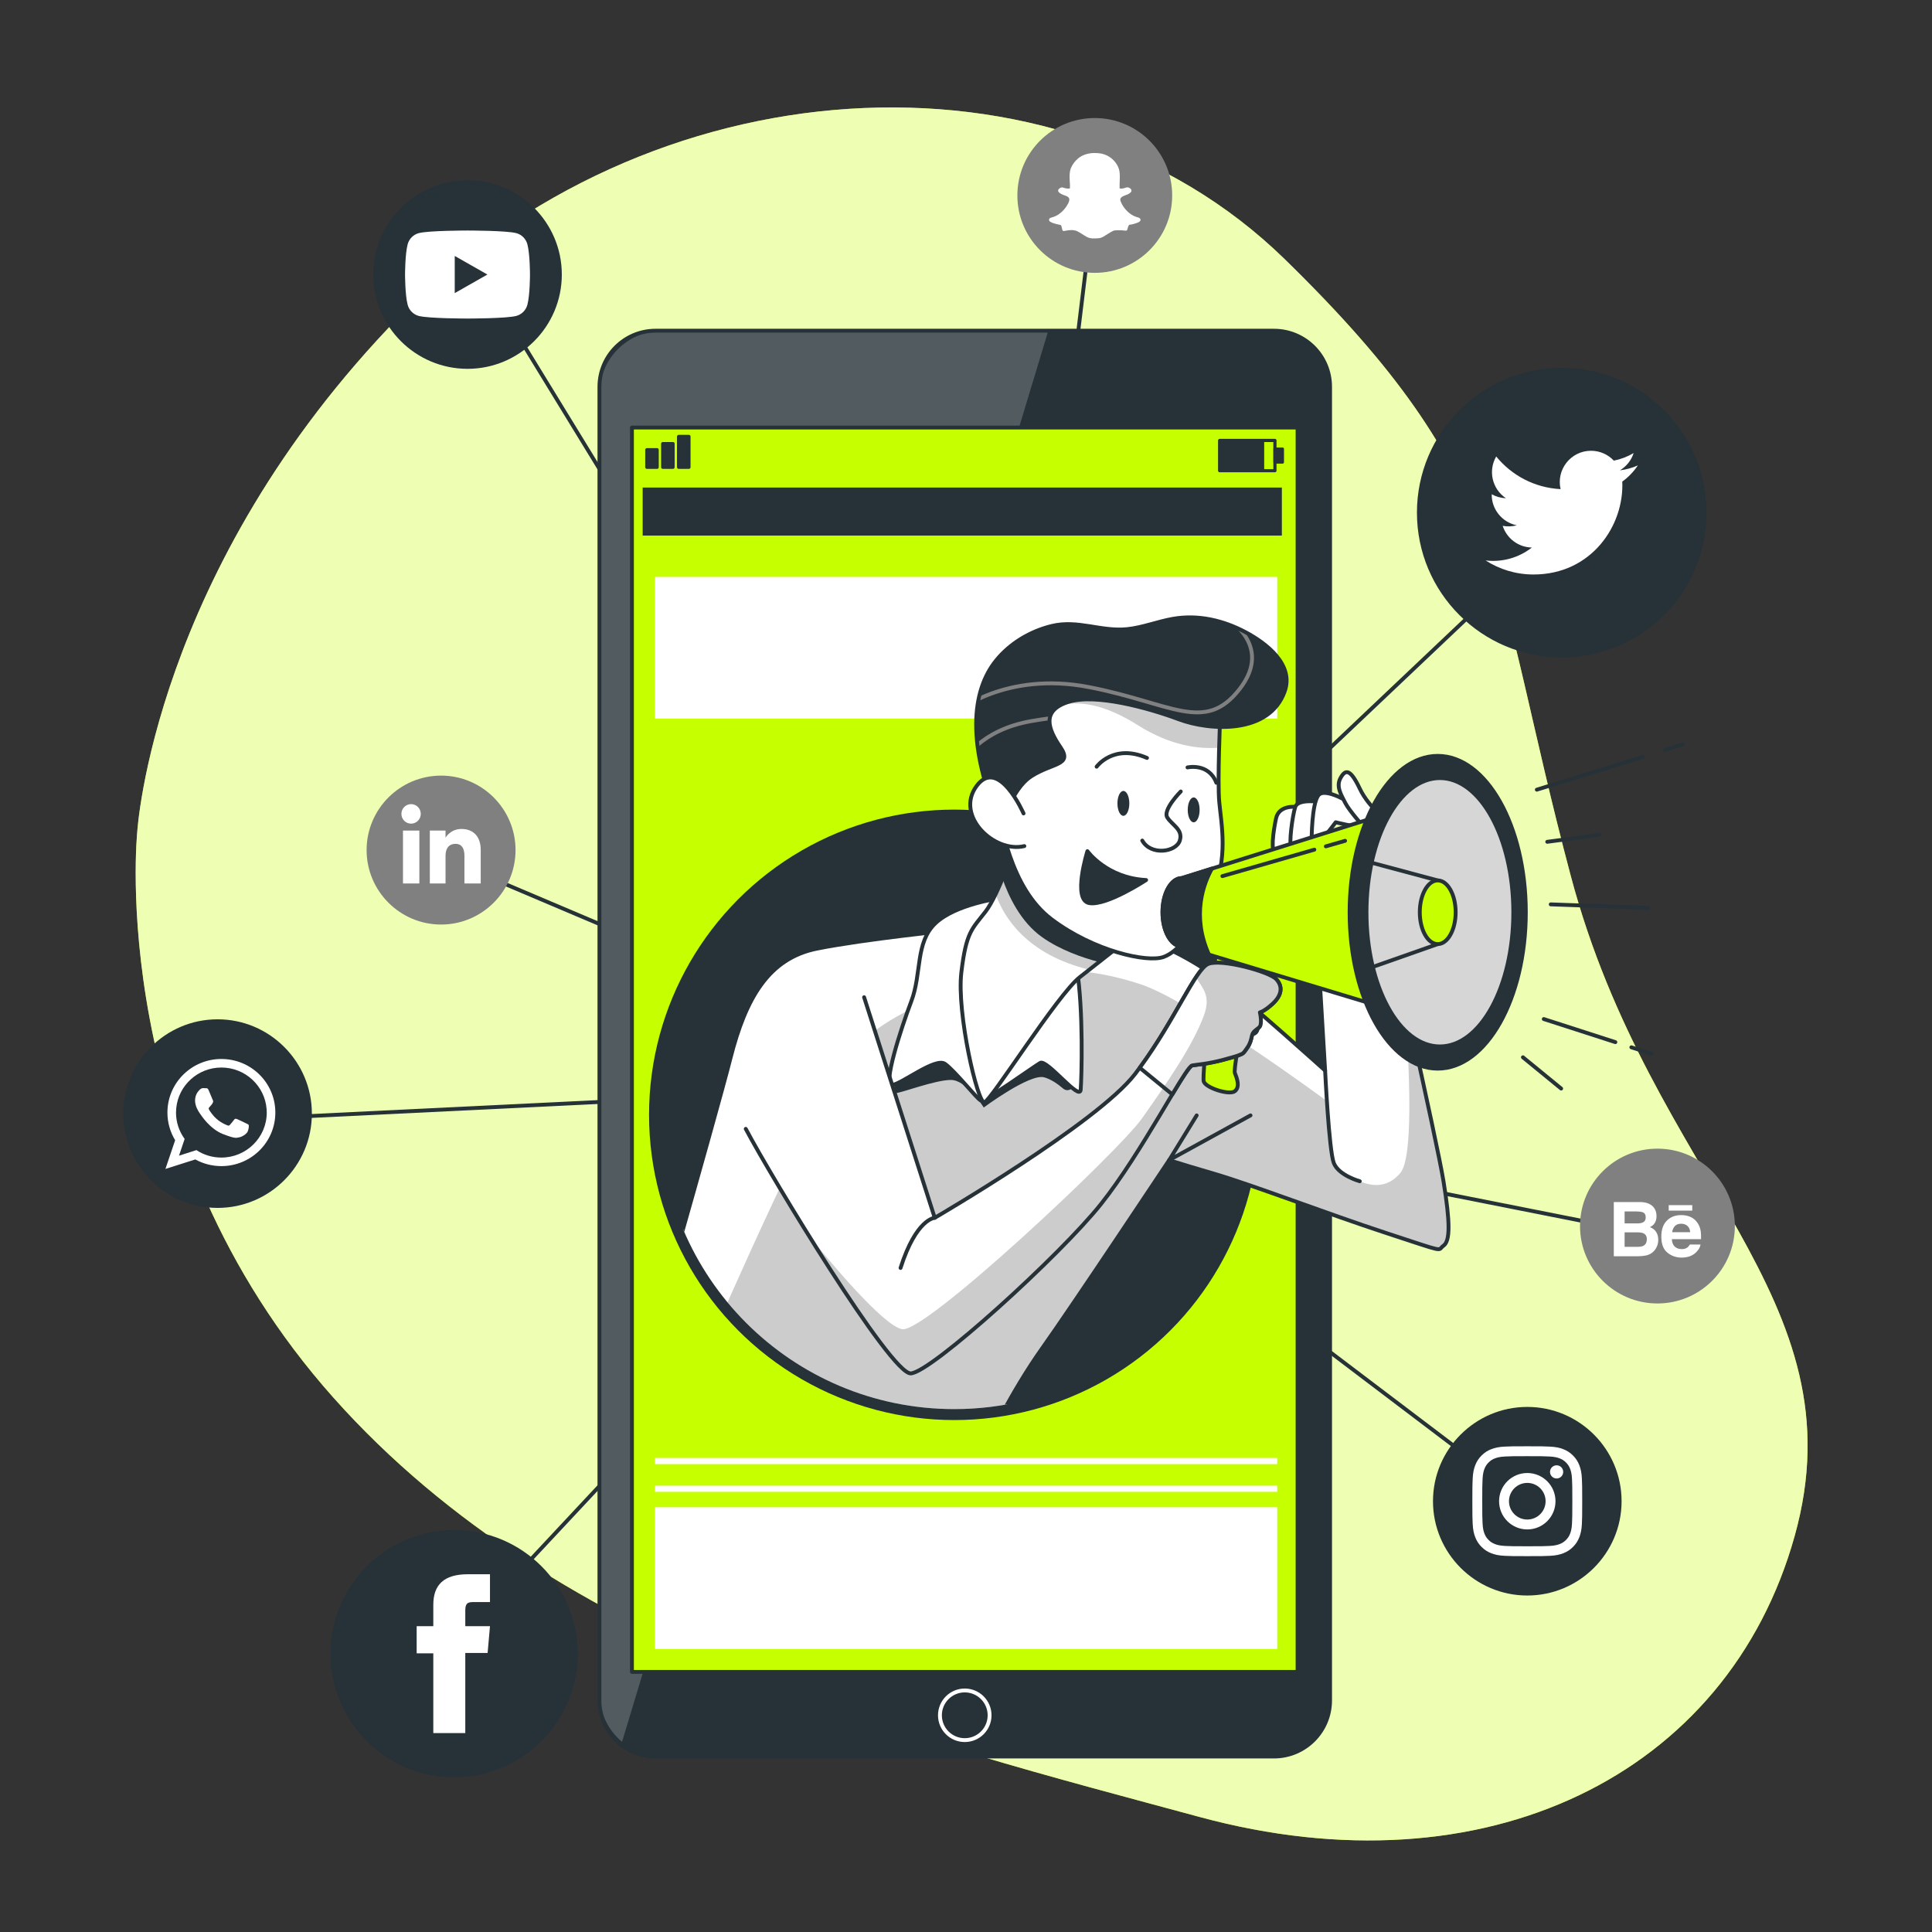 <svg xmlns="http://www.w3.org/2000/svg" xmlns:xlink="http://www.w3.org/1999/xlink" x="0px" y="0px" viewBox="0 0 500 500" style="enable-background:new 0 0 500 500;" xml:space="preserve"><rect x="0" y="0" width="500" height="500" fill="#333333" stroke="none"/><g id="Background_Simple">	<g>		<path style="fill:#C6FF00;" d="M35.515,215.394c0,0-8.298,80.026,50.792,146.334c59.089,66.308,150.482,88.549,224.2,108.517   c73.718,19.967,136.627-10.713,153.943-72.701c17.317-61.988-36.984-92.102-57.924-170.822   c-20.94-78.72-14.939-102.011-74.116-159.719C273.232,9.295,167.386,16.194,103.414,81.872S35.515,215.394,35.515,215.394z"></path>		<path style="opacity:0.7;fill:#FFFFFF;" d="M35.515,215.394c0,0-8.298,80.026,50.792,146.334   c59.089,66.308,150.482,88.549,224.2,108.517c73.718,19.967,136.627-10.713,153.943-72.701   c17.317-61.988-36.984-92.102-57.924-170.822c-20.94-78.72-14.939-102.011-74.116-159.719   C273.232,9.295,167.386,16.194,103.414,81.872S35.515,215.394,35.515,215.394z"></path>	</g></g><g id="Icons">	<g>		<polyline style="fill:none;stroke:#263238;stroke-linecap:round;stroke-linejoin:round;stroke-miterlimit:10;" points="   126.725,74.924 252.52,280.439 405.376,135.628   "></polyline>		<polyline style="fill:none;stroke:#263238;stroke-linecap:round;stroke-linejoin:round;stroke-miterlimit:10;" points="   60.583,289.789 252.52,280.439 112.829,221.198   "></polyline>		<polyline style="fill:none;stroke:#263238;stroke-linecap:round;stroke-linejoin:round;stroke-miterlimit:10;" points="   283.328,50.579 254.773,285.281 429.949,320.035   "></polyline>		<polyline style="fill:none;stroke:#263238;stroke-linecap:round;stroke-linejoin:round;stroke-miterlimit:10;" points="   115.754,426.712 252.52,280.439 394.405,387.95   "></polyline>	</g>	<g>		<g id="XMLID_105_">			<g id="XMLID_106_">				<path style="fill:#263238;" d="M56.309,263.796c-13.457,0-24.404,10.948-24.404,24.404c0,13.456,10.947,24.404,24.404,24.404     c13.457,0,24.404-10.948,24.404-24.404C80.713,274.744,69.766,263.796,56.309,263.796z"></path>			</g>		</g>		<g id="XMLID_100_">			<path id="XMLID_102_" style="fill-rule:evenodd;clip-rule:evenodd;fill:#FFFFFF;" d="M71.253,287.573    c-0.19-7.493-6.361-13.508-13.959-13.508c-7.506,0-13.625,5.878-13.952,13.253c-0.007,0.202-0.013,0.405-0.013,0.608    c0,2.622,0.732,5.067,2,7.16l-2.517,7.434l7.735-2.458c2.001,1.098,4.302,1.726,6.747,1.726c7.715,0,13.965-6.205,13.965-13.861    C71.26,287.808,71.26,287.691,71.253,287.573z M57.294,299.577c-2.386,0-4.603-0.706-6.459-1.929l-4.511,1.439l1.464-4.328    c-1.406-1.922-2.236-4.282-2.236-6.833c0-0.379,0.02-0.758,0.059-1.131c0.575-5.898,5.597-10.52,11.683-10.52    c6.166,0,11.233,4.74,11.703,10.742c0.026,0.301,0.039,0.601,0.039,0.909C69.037,294.353,63.767,299.577,57.294,299.577z"></path>			<path id="XMLID_101_" style="fill-rule:evenodd;clip-rule:evenodd;fill:#FFFFFF;" d="M63.695,290.724    c-0.347-0.17-2.027-0.994-2.341-1.105c-0.314-0.118-0.543-0.17-0.772,0.17c-0.229,0.34-0.889,1.105-1.085,1.327    c-0.203,0.229-0.399,0.255-0.745,0.085c-0.34-0.17-1.445-0.523-2.752-1.687c-1.013-0.896-1.707-2.007-1.903-2.347    c-0.196-0.34-0.02-0.523,0.15-0.693c0.157-0.157,0.34-0.399,0.516-0.595c0.046-0.059,0.085-0.111,0.124-0.164    c0.078-0.124,0.137-0.242,0.216-0.405c0.118-0.229,0.059-0.425-0.026-0.595c-0.085-0.17-0.771-1.844-1.059-2.524    c-0.281-0.68-0.569-0.562-0.771-0.562c-0.196,0-0.425-0.032-0.654-0.032c-0.229,0-0.601,0.085-0.915,0.425    c-0.314,0.34-1.197,1.164-1.197,2.838c0,0.392,0.072,0.785,0.177,1.157c0.346,1.196,1.092,2.183,1.223,2.354    c0.17,0.222,2.367,3.766,5.845,5.132c3.485,1.354,3.485,0.902,4.113,0.844c0.628-0.053,2.027-0.817,2.308-1.615    c0.288-0.791,0.288-1.471,0.203-1.615C64.264,290.979,64.035,290.894,63.695,290.724z"></path>		</g>	</g>	<g>		<g id="XMLID_98_">			<g id="XMLID_99_">				<path style="fill:#263238;" d="M120.994,46.644c-13.457,0-24.405,10.948-24.405,24.404c0,13.456,10.948,24.404,24.404,24.404     h0.001c13.456,0,24.403-10.948,24.403-24.404C145.397,57.592,134.45,46.644,120.994,46.644z"></path>			</g>		</g>		<g id="XMLID_94_">			<path id="XMLID_96_" style="fill:#FFFFFF;" d="M136.484,63.216c-0.372-1.4-1.467-2.503-2.859-2.877    c-2.521-0.68-12.632-0.68-12.632-0.68s-10.111,0-12.632,0.68c-1.391,0.374-2.487,1.477-2.859,2.877    c-0.675,2.538-0.675,7.833-0.675,7.833s0,5.295,0.675,7.833c0.372,1.4,1.467,2.503,2.859,2.877    c2.521,0.68,12.632,0.68,12.632,0.68s10.111,0,12.632-0.68c1.391-0.374,2.487-1.477,2.859-2.877    c0.676-2.538,0.676-7.833,0.676-7.833S137.16,65.753,136.484,63.216z"></path>			<polygon id="XMLID_95_" style="fill:#263238;" points="117.687,75.856 117.687,66.241 126.137,71.049    "></polygon>		</g>	</g>	<g>		<g id="XMLID_92_">			<g id="XMLID_93_">				<path style="fill:#263238;" d="M117.525,395.967c-17.645,0-32.001,14.356-32.001,32.001s14.356,32.001,32.001,32.001     c17.646,0,32.001-14.356,32.001-32.001S135.171,395.967,117.525,395.967z"></path>			</g>		</g>		<path id="XMLID_91_" style="fill:#FFFFFF;" d="M112.139,448.522h8.277v-20.729h5.775l0.616-6.941h-6.391c0,0,0-2.591,0-3.953   c0-1.636,0.329-2.283,1.911-2.283c1.273,0,4.48,0,4.48,0v-7.203c0,0-4.723,0-5.732,0c-6.159,0-8.937,2.713-8.937,7.905   c0,4.523,0,5.534,0,5.534h-4.306v7.027h4.306V448.522z"></path>	</g>	<g>		<g id="XMLID_89_">			<g id="XMLID_90_">				<path style="fill:#263238;" d="M395.261,364.11c-13.457,0-24.405,10.947-24.405,24.404c0,13.457,10.948,24.404,24.405,24.404     c13.456,0,24.404-10.947,24.404-24.404C419.665,375.057,408.717,364.11,395.261,364.11z"></path>			</g>		</g>		<g id="XMLID_81_">			<path id="XMLID_86_" style="fill:#FFFFFF;" d="M395.26,376.858c3.797,0,4.246,0.014,5.746,0.083    c1.386,0.063,2.139,0.295,2.64,0.49c0.664,0.258,1.137,0.566,1.635,1.064c0.498,0.498,0.805,0.971,1.064,1.635    c0.195,0.501,0.426,1.254,0.49,2.641c0.068,1.499,0.083,1.949,0.083,5.745c0,3.797-0.015,4.246-0.083,5.745    c-0.063,1.387-0.295,2.139-0.49,2.64c-0.258,0.664-0.566,1.138-1.064,1.635c-0.497,0.498-0.971,0.806-1.635,1.064    c-0.501,0.195-1.254,0.427-2.64,0.49c-1.499,0.068-1.949,0.083-5.746,0.083c-3.797,0-4.246-0.015-5.745-0.083    c-1.386-0.063-2.139-0.295-2.64-0.49c-0.664-0.258-1.137-0.566-1.635-1.064c-0.497-0.497-0.806-0.971-1.063-1.635    c-0.195-0.501-0.426-1.253-0.49-2.64c-0.068-1.499-0.083-1.949-0.083-5.745c0-3.797,0.014-4.246,0.083-5.745    c0.063-1.387,0.295-2.139,0.49-2.641c0.258-0.664,0.566-1.137,1.063-1.635c0.498-0.498,0.971-0.806,1.635-1.064    c0.501-0.195,1.254-0.426,2.64-0.49C391.014,376.872,391.464,376.858,395.26,376.858 M395.26,374.296    c-3.862,0-4.346,0.016-5.862,0.086c-1.513,0.069-2.547,0.31-3.451,0.661c-0.935,0.363-1.728,0.85-2.519,1.64    c-0.791,0.791-1.277,1.584-1.64,2.518c-0.352,0.905-0.592,1.938-0.661,3.451c-0.069,1.517-0.086,2.001-0.086,5.862    c0,3.862,0.016,4.346,0.086,5.862c0.069,1.513,0.309,2.547,0.661,3.451c0.363,0.935,0.849,1.728,1.64,2.519    c0.791,0.79,1.583,1.276,2.519,1.64c0.904,0.351,1.938,0.592,3.451,0.661c1.517,0.069,2.001,0.085,5.862,0.085    c3.862,0,4.346-0.016,5.862-0.085c1.513-0.069,2.547-0.31,3.451-0.661c0.935-0.363,1.728-0.85,2.518-1.64    c0.79-0.791,1.277-1.584,1.64-2.519c0.351-0.904,0.592-1.938,0.661-3.451c0.069-1.517,0.085-2.001,0.085-5.862    c0-3.862-0.016-4.346-0.085-5.862c-0.069-1.513-0.31-2.547-0.661-3.451c-0.363-0.935-0.85-1.728-1.64-2.518    c-0.791-0.79-1.583-1.277-2.518-1.64c-0.905-0.351-1.938-0.592-3.451-0.661C399.606,374.312,399.122,374.296,395.26,374.296"></path>			<path id="XMLID_83_" style="fill:#FFFFFF;" d="M395.26,381.213c-4.032,0-7.301,3.269-7.301,7.301    c0,4.032,3.269,7.301,7.301,7.301c4.032,0,7.301-3.269,7.301-7.301C402.562,384.482,399.293,381.213,395.26,381.213     M395.26,393.254c-2.618,0-4.739-2.122-4.739-4.74c0-2.618,2.122-4.74,4.739-4.74c2.618,0,4.74,2.122,4.74,4.74    C400,391.132,397.878,393.254,395.26,393.254"></path>			<path id="XMLID_82_" style="fill:#FFFFFF;" d="M404.557,380.924c0,0.942-0.764,1.706-1.706,1.706    c-0.943,0-1.707-0.764-1.707-1.706c0-0.942,0.764-1.706,1.707-1.706C403.793,379.218,404.557,379.982,404.557,380.924"></path>		</g>	</g>	<g>		<g id="XMLID_67_">			<g id="XMLID_68_">				<path style="fill:#263238;stroke:#263238;stroke-linecap:round;stroke-linejoin:round;stroke-miterlimit:10;" d="     M404.178,169.643L404.178,169.643c-20.421,0-36.975-16.554-36.975-36.975l0,0c0-20.421,16.554-36.975,36.975-36.975l0,0     c20.421,0,36.975,16.554,36.975,36.975l0,0C441.153,153.089,424.599,169.643,404.178,169.643z"></path>			</g>		</g>		<path id="XMLID_66_" style="fill:#FFFFFF;" d="M384.478,145.046c3.577,2.294,7.826,3.632,12.391,3.632   c15.008,0,23.487-12.676,22.976-24.046c1.579-1.139,2.95-2.562,4.033-4.185c-1.45,0.643-3.009,1.078-4.642,1.273   c1.668-0.998,2.95-2.583,3.553-4.472c-1.562,0.927-3.292,1.6-5.132,1.963c-1.475-1.571-3.576-2.552-5.902-2.552   c-5.217,0-9.052,4.869-7.874,9.925c-6.718-0.337-12.675-3.555-16.66-8.447c-2.118,3.634-1.099,8.388,2.502,10.793   c-1.326-0.041-2.574-0.406-3.663-1.011c-0.087,3.746,2.596,7.248,6.484,8.029c-1.138,0.31-2.384,0.38-3.649,0.138   c1.027,3.213,4.012,5.548,7.551,5.614C393.048,144.363,388.766,145.553,384.478,145.046z"></path>	</g>	<g>		<g>			<g id="XMLID_24_">				<g id="XMLID_65_">					<path style="fill:#808080;" d="M114.149,200.728c-10.627,0-19.271,8.645-19.271,19.271c0,10.627,8.645,19.271,19.271,19.271      c10.626,0,19.271-8.645,19.271-19.271C133.42,209.373,124.775,200.728,114.149,200.728z"></path>				</g>			</g>		</g>		<g id="XMLID_1434_">			<g id="XMLID_1436_">				<rect id="XMLID_1438_" x="104.292" y="214.952" style="fill:#FFFFFF;" width="4.238" height="13.691"></rect>				<path id="XMLID_1437_" style="fill:#FFFFFF;" d="M106.391,213.16c1.384,0,2.506-1.132,2.506-2.527     c0-1.395-1.122-2.526-2.506-2.526c-1.384,0-2.506,1.131-2.506,2.526C103.885,212.027,105.007,213.16,106.391,213.16z"></path>			</g>			<path id="XMLID_1435_" style="fill:#FFFFFF;" d="M115.305,221.457c0-1.924,0.886-3.072,2.582-3.072    c1.558,0,2.307,1.101,2.307,3.072c0,1.972,0,7.187,0,7.187h4.218c0,0,0-5.001,0-8.669c0-3.667-2.079-5.44-4.981-5.44    c-2.904,0-4.126,2.262-4.126,2.262v-1.844h-4.065v13.691h4.065C115.305,228.644,115.305,223.566,115.305,221.457z"></path>		</g>	</g>	<g>		<g id="XMLID_79_">			<path id="XMLID_80_" style="fill:#808080;" d="M428.944,337.335L428.944,337.335c-11.064,0-20.033-8.969-20.033-20.033l0,0    c0-11.064,8.969-20.033,20.033-20.033h0c11.064,0,20.033,8.969,20.033,20.033l0,0    C448.977,328.366,440.007,337.335,428.944,337.335z"></path>		</g>		<g id="XMLID_69_">			<path id="XMLID_75_" style="fill:#FFFFFF;" d="M425.953,324.922c0.609-0.126,1.137-0.361,1.585-0.704    c0.396-0.298,0.728-0.666,0.993-1.103c0.416-0.661,0.624-1.406,0.624-2.237c0-0.805-0.182-1.491-0.546-2.055    c-0.365-0.565-0.905-0.977-1.621-1.238c0.471-0.241,0.828-0.507,1.07-0.799c0.432-0.52,0.65-1.209,0.65-2.065    c0-0.831-0.215-1.545-0.644-2.141c-0.713-0.97-1.925-1.468-3.635-1.494h-6.78v14.027h6.321    C424.683,325.112,425.345,325.049,425.953,324.922z M420.448,313.521h3.052c0.672,0,1.224,0.073,1.658,0.219    c0.503,0.209,0.754,0.64,0.754,1.294c0,0.59-0.19,1.001-0.571,1.232c-0.379,0.232-0.874,0.347-1.484,0.347h-3.409V313.521z     M420.448,322.676v-3.739h3.452c0.603,0.006,1.07,0.085,1.402,0.238c0.595,0.272,0.893,0.773,0.893,1.503    c0,0.863-0.307,1.447-0.922,1.752c-0.338,0.165-0.813,0.247-1.42,0.247H420.448z"></path>			<g id="XMLID_70_">				<path id="XMLID_72_" style="fill:#FFFFFF;" d="M431.531,324.188c1.055,0.852,2.273,1.277,3.653,1.277     c1.673,0,2.974-0.504,3.902-1.513c0.598-0.635,0.933-1.26,1.006-1.875h-2.769c-0.161,0.304-0.347,0.542-0.558,0.713     c-0.386,0.318-0.888,0.477-1.506,0.477c-0.583,0-1.081-0.13-1.495-0.391c-0.681-0.419-1.043-1.148-1.085-2.189h7.554     c0.013-0.895-0.016-1.582-0.089-2.058c-0.126-0.813-0.402-1.528-0.827-2.144c-0.47-0.699-1.069-1.211-1.793-1.535     c-0.722-0.324-1.536-0.486-2.439-0.486c-1.52,0-2.756,0.479-3.709,1.438c-0.953,0.958-1.429,2.336-1.429,4.133     C429.949,321.953,430.476,323.337,431.531,324.188z M433.469,317.293c0.384-0.395,0.923-0.592,1.619-0.592     c0.64,0,1.177,0.187,1.609,0.559c0.432,0.373,0.673,0.92,0.723,1.639h-4.673C432.845,318.223,433.086,317.688,433.469,317.293z"></path>				<rect id="XMLID_71_" x="431.862" y="311.892" style="fill:#FFFFFF;" width="6.096" height="1.416"></rect>			</g>		</g>	</g>	<g>		<g id="XMLID_62_">			<path id="XMLID_63_" style="fill:#808080;" d="M283.328,70.612L283.328,70.612c-11.064,0-20.033-8.969-20.033-20.033l0,0    c0-11.064,8.969-20.033,20.033-20.033h0c11.064,0,20.033,8.969,20.033,20.033l0,0C303.361,61.643,294.392,70.612,283.328,70.612z    "></path>		</g>		<path id="XMLID_61_" style="fill-rule:evenodd;clip-rule:evenodd;fill:#FFFFFF;" d="M294.937,56.46v-0.005   c-0.006-0.006-0.011-0.006-0.022-0.017c0,0,0,0-0.005,0l0,0c-0.283-0.18-0.572-0.207-0.751-0.272c-0.005,0-0.011,0-0.011-0.005   c-1.23-0.387-2.292-1.225-3.086-2.248c-0.441-0.572-0.811-1.187-1.056-1.846c0-0.006,0-0.006,0-0.011   c-0.098-0.283-0.104-0.599,0.038-0.79c0,0,0.005,0,0.005-0.005c0.223-0.316,0.632-0.517,1.061-0.675c0.006,0,0.006,0,0.006,0   c0.485-0.169,1.007-0.359,1.437-0.741c0.005,0,0.005-0.006,0.011-0.006c0.065-0.06,0.147-0.141,0.207-0.266   c0.011-0.027,0.027-0.06,0.033-0.098c0.033-0.114,0.033-0.256-0.027-0.376c0-0.005,0-0.005,0-0.005   c-0.125-0.25-0.337-0.387-0.501-0.479h-0.006c-0.266-0.158-0.582-0.169-0.86-0.076l0,0h-0.006   c-0.294,0.087-0.539,0.196-0.762,0.223c-0.005,0-0.011,0-0.017,0.006c-0.316,0.054-0.626,0.065-0.865-0.022   c-0.005-0.033-0.005-0.104-0.016-0.191h0.005c-0.022-0.523,0.027-1.061,0.033-1.622c0,0,0,0,0-0.005   c0.028-0.849,0.06-1.72-0.065-2.602c0-0.006,0-0.011,0-0.011c-0.277-1.486-1.23-2.765-2.439-3.615   c-0.876-0.621-1.922-0.964-2.983-1.062l0,0c-0.365-0.033-0.719-0.044-1.072-0.044c-1.432,0.011-2.918,0.387-4.077,1.296   c-0.871,0.681-1.557,1.584-1.987,2.591v0.005c-0.414,1.034-0.376,2.139-0.321,3.163l0,0c0.033,0.719,0.114,1.415,0.049,2.079   c-0.005,0.022-0.005,0.033-0.011,0.044c-0.321,0.06-0.675,0.038-1.023-0.027h-0.005c-0.24-0.038-0.495-0.136-0.784-0.218   c-0.005,0-0.011,0-0.017-0.005c-0.277-0.06-0.555,0.016-0.762,0.174c-0.005,0-0.011,0-0.011,0.005   c-0.006,0.005-0.011,0.005-0.011,0.011c-0.174,0.109-0.409,0.299-0.419,0.626c-0.005,0.022,0,0.038,0,0.06   c0.006,0,0,0.005,0.006,0.005c0.032,0.191,0.152,0.332,0.261,0.425c0.109,0.093,0.207,0.153,0.267,0.202   c0.005,0,0.011,0.005,0.016,0.011c0.523,0.348,1.1,0.501,1.606,0.697l0,0c0.348,0.153,0.647,0.387,0.719,0.686   c0.087,0.376-0.076,0.811-0.283,1.23v0.006c-0.566,1.111-1.405,2.079-2.439,2.792c-0.544,0.37-1.154,0.648-1.791,0.817   c-0.005,0-0.016,0.006-0.027,0.011c-0.131,0.049-0.441,0.076-0.637,0.37c-0.011,0.022-0.022,0.044-0.033,0.071   c-0.065,0.185,0.011,0.387,0.103,0.501c0.087,0.104,0.185,0.169,0.272,0.212c0.005,0,0.011,0.006,0.016,0.006   c0.533,0.31,1.121,0.441,1.655,0.577c0.005,0,0.005,0.005,0.005,0.005c0.387,0.082,0.746,0.131,1.034,0.256   c0.011,0.022,0.043,0.12,0.109,0.283c0.098,0.294,0.142,0.637,0.25,1.002c0.033,0.098,0.12,0.18,0.223,0.202   c0.245,0.054,0.375-0.028,0.397-0.033c0.011,0,0.022,0,0.033,0c0.893-0.158,1.791-0.294,2.613-0.093l0,0   c0.86,0.229,1.611,0.822,2.455,1.328v0.006l0,0c0.561,0.348,1.208,0.691,1.96,0.718l0,0c0,0,0,0,0.005,0   c0.566,0.033,1.116-0.005,1.66-0.038c0.006,0,0.006,0,0.011,0c0.463-0.044,0.909-0.202,1.306-0.447   c0.005-0.006,0.011-0.011,0.016-0.011c0.887-0.506,1.671-1.111,2.537-1.492h0.005c0.277-0.098,0.631-0.093,1.018-0.119   c0.005,0,0.011,0,0.011,0c0.719-0.022,1.432,0.016,2.145,0.109c0.022,0.006,0.049,0.006,0.071,0   c0.098-0.011,0.196-0.076,0.245-0.136c0.055-0.06,0.065-0.115,0.076-0.152c0.022-0.071,0.038-0.104,0.006-0.044   c0.011-0.022,0.022-0.038,0.027-0.06c0.131-0.43,0.201-0.817,0.414-1.056c0.093-0.093,0.256-0.136,0.441-0.136   c0.011,0,0.027,0,0.038,0c0.62-0.071,1.176-0.294,1.704-0.479c0.006-0.005,0.016-0.005,0.022-0.005   c0.196-0.087,0.49-0.185,0.692-0.463c0,0,0,0,0-0.005l0,0C295.253,56.923,295.171,56.602,294.937,56.46L294.937,56.46z"></path>	</g></g><g id="Device">	<g>		<g>			<defs>				<path id="XMLID_4_" d="M329.7,454.586H169.657c-8.02,0-14.522-6.502-14.522-14.522V100.108c0-8.02,6.502-14.522,14.522-14.522     H329.7c8.02,0,14.522,6.502,14.522,14.522v339.956C344.222,448.085,337.72,454.586,329.7,454.586z"></path>			</defs>			<use xlink:href="#XMLID_4_" style="overflow:visible;fill:#263238;"></use>			<clipPath id="XMLID_00000011750423543536157190000005044554168406330009_">				<use xlink:href="#XMLID_4_" style="overflow:visible;"></use>			</clipPath>			<path style="opacity:0.2;clip-path:url(#XMLID_00000011750423543536157190000005044554168406330009_);fill:#FFFFFF;" d="    M171.434,85.586c-9.001,0-16.298,7.297-16.298,16.299v336.403c0,5.022,2.275,9.51,5.847,12.5L271.296,85.586H171.434z"></path>							<path style="clip-path:url(#XMLID_00000011750423543536157190000005044554168406330009_);fill:none;stroke:#FFFFFF;stroke-linecap:round;stroke-linejoin:round;stroke-miterlimit:10;" d="    M256.104,443.915c0-3.548-2.877-6.425-6.425-6.425c-3.548,0-6.425,2.876-6.425,6.425c0,3.549,2.877,6.425,6.425,6.425    C253.227,450.34,256.104,447.463,256.104,443.915z"></path>							<use xlink:href="#XMLID_4_" style="overflow:visible;fill:none;stroke:#263238;stroke-linecap:round;stroke-linejoin:round;stroke-miterlimit:10;"></use>		</g>					<rect id="XMLID_3_" x="163.544" y="110.645" style="fill:#C6FF00;stroke:#263238;stroke-linecap:round;stroke-linejoin:round;stroke-miterlimit:10;" width="172.268" height="322.039"></rect>		<circle style="fill:#263238;" cx="246.967" cy="288.521" r="78.993"></circle>		<rect x="169.5" y="149.299" style="fill:#FFFFFF;" width="161.046" height="36.674"></rect>		<rect x="169.5" y="390.071" style="fill:#FFFFFF;" width="161.046" height="36.674"></rect>		<rect x="169.5" y="377.315" style="fill:#FFFFFF;" width="161.046" height="1.595"></rect>		<rect x="169.5" y="384.491" style="fill:#FFFFFF;" width="161.046" height="1.594"></rect>		<g>			<g>									<rect x="315.668" y="113.986" style="fill:none;stroke:#263238;stroke-width:0.821;stroke-linecap:round;stroke-linejoin:round;stroke-miterlimit:10;" width="14.284" height="7.833"></rect>									<rect x="315.668" y="113.986" style="fill:#263238;stroke:#263238;stroke-width:0.725;stroke-linecap:round;stroke-linejoin:round;stroke-miterlimit:10;" width="11.139" height="7.833"></rect>									<rect x="329.922" y="116.177" style="fill:#263238;stroke:#263238;stroke-width:0.725;stroke-linecap:round;stroke-linejoin:round;stroke-miterlimit:10;" width="2.012" height="3.45"></rect>			</g>			<g>									<rect x="167.423" y="116.416" style="fill:#263238;stroke:#263238;stroke-width:0.883;stroke-linecap:round;stroke-linejoin:round;stroke-miterlimit:10;" width="2.619" height="4.489"></rect>									<rect x="171.538" y="114.839" style="fill:#263238;stroke:#263238;stroke-width:0.883;stroke-linecap:round;stroke-linejoin:round;stroke-miterlimit:10;" width="2.619" height="6.066"></rect>									<rect x="175.653" y="112.977" style="fill:#263238;stroke:#263238;stroke-width:0.883;stroke-linecap:round;stroke-linejoin:round;stroke-miterlimit:10;" width="2.619" height="7.928"></rect>			</g>		</g>		<g>			<rect x="166.322" y="126.175" style="fill:#263238;" width="165.424" height="12.435"></rect>		</g>	</g></g><g id="Character">	<g>		<defs>			<path id="SVGID_1_" d="M438.671,153.266H237.306v59.734c-37.493,4.751-66.491,36.738-66.491,75.521    c0,42.057,34.094,76.152,76.152,76.152c25.015,0,47.211-12.063,61.094-30.688h130.61V153.266z"></path>		</defs>		<clipPath id="SVGID_00000150065078096256456180000001108023282260927112_">			<use xlink:href="#SVGID_1_" style="overflow:visible;"></use>		</clipPath>		<g style="clip-path:url(#SVGID_00000150065078096256456180000001108023282260927112_);">			<g>				<g>					<defs>						<path id="XMLID_36_" d="M163.97,362.98c0,0,21.08-73.396,25.065-89.087c3.985-15.691,9.962-25.902,22.415-28.393       c12.453-2.491,35.353-4.801,35.353-4.801s19.925-1.993,34.37-0.996c14.445,0.996,27.646,8.717,34.619,13.947       c6.974,5.23,27.147,23.412,27.147,23.412l-2.491-41.842l18.181,1.494c0,0,13.2,58.28,14.944,68.989       c1.743,10.71,1.743,15.442,0,16.687c-1.743,1.245,1.245,1.992-14.695-3.238c-15.94-5.23-34.619-12.453-44.831-15.442       c-10.211-2.989-11.457-3.487-11.457-3.487s-24.986,37.614-32.956,48.821c-7.97,11.208-14.515,24.965-14.515,24.965"></path>					</defs>					<use xlink:href="#XMLID_36_" style="overflow:visible;fill:#FFFFFF;"></use>					<clipPath id="XMLID_00000132793286612865069170000009254961597804914098_">						<use xlink:href="#XMLID_36_" style="overflow:visible;"></use>					</clipPath>					<path style="opacity:0.2;clip-path:url(#XMLID_00000132793286612865069170000009254961597804914098_);" d="M373.575,322.391      c1.743-1.245,1.743-5.977,0-16.687c-1.04-6.389-6.158-29.708-10.118-47.484c1.577,20.969,2.179,41.521-1.049,45.354      c-6.973,8.28-17.226-2.602-17.226-2.602l-1.949-16.138c0,0-34.864-25.712-47.939-30.07c-13.074-4.358-27.02-5.23-40.53-0.872      c-13.51,4.358-24.841,8.716-33.121,16.996s-37.044,74.523-37.044,74.523l-3.249,19.672l73.771,8.928      c0,0,6.545-13.758,14.515-24.965c7.97-11.208,32.956-48.821,32.956-48.821s1.245,0.498,11.457,3.487      s28.891,10.211,44.831,15.442C374.82,324.384,371.831,323.637,373.575,322.391z"></path>											<use xlink:href="#XMLID_36_" style="overflow:visible;fill:none;stroke:#263238;stroke-linecap:round;stroke-linejoin:round;stroke-miterlimit:10;"></use>				</g>				<polyline style="fill:none;stroke:#263238;stroke-linecap:round;stroke-linejoin:round;stroke-miterlimit:10;" points="     309.697,288.666 302.593,300.225 323.631,288.666     "></polyline>									<path id="XMLID_44_" style="fill:#FFFFFF;stroke:#263238;stroke-linecap:round;stroke-linejoin:round;stroke-miterlimit:10;" d="     M342.94,277.062c0,0,0.996,20.672,2.242,23.91s6.725,4.732,6.725,4.732"></path>			</g>			<g>				<path style="fill:#263238;" d="M233.191,276.43c0,0-2.717,6.454-1.359,6.454c1.359,0,10.19-3.397,14.267-3.397     c4.076,0,8.492,7.133,8.492,7.133s11.889-8.832,15.626-7.813c1.78,0.485,3.56,1.742,4.936,2.924     c1.057,0.908,2.691,0.197,2.745-1.196c0.071-1.826,0.132-4.327,0.132-7.503c0-7.473-6.454-27.854-18.343-28.873     c-11.889-1.019-13.927,7.473-19.022,17.664C235.568,272.013,233.191,276.43,233.191,276.43z"></path>									<path id="XMLID_41_" style="fill:#FFFFFF;stroke:#263238;stroke-linecap:round;stroke-linejoin:round;stroke-miterlimit:10;" d="     M258.758,232.481c0,0-11.457,1.494-16.687,6.476c-5.23,4.981-3.487,12.951-6.227,20.174c-2.74,7.223-7.472,21.917-4.981,21.668     c2.491-0.249,11.208-7.223,13.698-5.479c2.491,1.743,8.219,8.966,9.215,9.464c0.996,0.498,13.698-8.717,15.442-9.713     c1.743-0.996,10.211,9.962,10.461,6.974c0.249-2.989,0.747-20.672-0.996-31.382C276.939,239.952,264.486,232.73,258.758,232.481     z"></path>			</g>			<g>				<g>					<defs>						<path id="XMLID_40_" d="M262.743,218.533c0,0-4.234,12.951-7.721,17.434c-3.487,4.483-4.981,5.23-6.226,15.691       c-1.245,10.461,4.234,34.121,5.977,33.623c1.743-0.498,18.929-27.895,24.657-32.378c5.728-4.483,11.706-9.215,11.706-9.215       s-13.947-4.234-18.679-10.211C267.724,227.499,262.743,218.533,262.743,218.533z"></path>					</defs>					<use xlink:href="#XMLID_40_" style="overflow:visible;fill:#FFFFFF;"></use>					<clipPath id="XMLID_00000016051553964851844230000017600629739560179606_">						<use xlink:href="#XMLID_40_" style="overflow:visible;"></use>					</clipPath>					<path style="opacity:0.2;clip-path:url(#XMLID_00000016051553964851844230000017600629739560179606_);" d="M281.91,250.96      c4.85-3.807,9.226-7.271,9.226-7.271s-13.947-4.234-18.679-10.212c-4.732-5.977-9.713-14.943-9.713-14.943      s-2.398,7.334-5.071,12.875C259.776,237.357,265.66,247,281.91,250.96z"></path>					<path style="clip-path:url(#XMLID_00000016051553964851844230000017600629739560179606_);fill:#263238;" d="M272.456,233.477      c-4.732-5.978-9.713-14.944-9.713-14.944s-1.423,4.349-3.297,8.878c1.557,4.486,4.668,11.168,10.233,15.11      c4.685,3.319,10.39,5.306,14.763,6.448c3.741-2.943,6.693-5.281,6.693-5.281S277.189,239.454,272.456,233.477z"></path>											<use xlink:href="#XMLID_40_" style="overflow:visible;fill:none;stroke:#263238;stroke-linecap:round;stroke-linejoin:round;stroke-miterlimit:10;"></use>				</g>				<g>					<g>						<defs>							<path id="XMLID_30_" d="M315.793,185.408c0,0-0.747,16.687-0.249,22.166c0.498,5.479,2.491,14.943-1.993,23.91        c-4.483,8.966-8.219,14.695-12.453,16.189c-4.234,1.494-17.932-1.494-28.891-9.713        c-10.959-8.219-12.951-25.155-14.695-30.634c-1.743-5.479,0.249-24.159,11.457-30.136s23.412-4.732,29.389-2.74        C304.336,176.442,315.793,185.408,315.793,185.408z"></path>						</defs>						<use xlink:href="#XMLID_30_" style="overflow:visible;fill:#FFFFFF;"></use>						<clipPath id="XMLID_00000019641679518758784030000015297927841718232238_">							<use xlink:href="#XMLID_30_" style="overflow:visible;"></use>						</clipPath>						<path style="opacity:0.2;clip-path:url(#XMLID_00000019641679518758784030000015297927841718232238_);" d="M268.969,177.189       c-1.62,0.864-3.041,1.999-4.292,3.315l5.776,4.094c0,0,7.409-7.409,23.969,3.051c8.553,5.402,15.937,6.267,21.084,5.844       c0.123-4.441,0.286-8.085,0.286-8.085s-11.457-8.966-17.434-10.959C292.381,172.457,280.177,171.212,268.969,177.189z"></path>													<use xlink:href="#XMLID_30_" style="overflow:visible;fill:none;stroke:#263238;stroke-linecap:round;stroke-linejoin:round;stroke-miterlimit:10;"></use>					</g>					<path style="fill:#263238;" d="M292.269,207.915c0,1.778-0.689,3.219-1.54,3.219s-1.539-1.441-1.539-3.219      c0-1.778,0.689-3.219,1.539-3.219S292.269,206.137,292.269,207.915z"></path>					<path style="fill:#263238;" d="M310.462,209.595c0,1.778-0.689,3.219-1.539,3.219c-0.85,0-1.539-1.441-1.539-3.219      c0-1.778,0.689-3.219,1.539-3.219C309.773,206.376,310.462,207.817,310.462,209.595z"></path>					<path id="XMLID_34_" style="fill:none;stroke:#263238;stroke-linecap:round;stroke-linejoin:round;stroke-miterlimit:10;" d="      M305.581,204.835c0,0-4.732,4.732-3.487,6.725c1.245,1.993,4.133,3.115,3.238,5.977c-0.934,2.988-7.472,3.985-9.713,0"></path>											<path id="XMLID_33_" style="fill:#263238;stroke:#263238;stroke-linecap:round;stroke-linejoin:round;stroke-miterlimit:10;" d="      M281.422,220.277c0,0,4.981,6.974,15.193,7.472c0,0-10.211,6.725-14.694,5.977      C277.438,232.979,281.422,220.277,281.422,220.277z"></path>					<path id="XMLID_37_" style="fill:none;stroke:#263238;stroke-linecap:round;stroke-linejoin:round;stroke-miterlimit:10;" d="      M283.805,198.421c0,0,4.345-6.046,13.036-2.267"></path>					<path id="XMLID_39_" style="fill:none;stroke:#263238;stroke-linecap:round;stroke-linejoin:round;stroke-miterlimit:10;" d="      M307.325,198.609c0,0,5.471-1.262,7.464,3.969"></path>				</g>				<g>					<defs>						<path id="XMLID_32_" d="M259.256,214.05c0,0,2.241-9.713,7.721-13.2c5.479-3.487,10.71-2.74,7.472-7.472       c-3.238-4.732-4.981-9.464,1.992-11.706c6.974-2.242,20.672,1.494,28.642,4.483c7.97,2.989,23.412,3.985,27.397-7.223       c2.462-6.924-4.737-12.43-10.024-15.264c-5.822-3.121-12.367-4.669-18.941-3.511c-3.961,0.697-7.811,2.262-11.819,2.667       c-6.763,0.684-12.734-2.459-19.489-0.824c-5.566,1.347-10.837,4.488-14.446,8.963       C251.535,178.684,249.792,192.631,259.256,214.05z"></path>					</defs>					<use xlink:href="#XMLID_32_" style="overflow:visible;fill:#263238;"></use>					<clipPath id="XMLID_00000052794092233131036580000001577375464606874014_">						<use xlink:href="#XMLID_32_" style="overflow:visible;"></use>					</clipPath>											<path style="clip-path:url(#XMLID_00000052794092233131036580000001577375464606874014_);fill:none;stroke:#808080;stroke-linecap:round;stroke-linejoin:round;stroke-miterlimit:10;" d="      M316.933,159.689c0,0,12.941,6.988,3.882,18.634c-9.058,11.646-17.599,3.623-39.081-0.518      c-21.481-4.141-34.163,6.47-34.163,6.47"></path>											<path style="clip-path:url(#XMLID_00000052794092233131036580000001577375464606874014_);fill:none;stroke:#808080;stroke-linecap:round;stroke-linejoin:round;stroke-miterlimit:10;" d="      M249.382,196.958c0,0,4.141-8.023,17.599-10.353c13.458-2.329,14.235-0.259,14.235-0.259"></path>											<use xlink:href="#XMLID_32_" style="overflow:visible;fill:none;stroke:#263238;stroke-linecap:round;stroke-linejoin:round;stroke-miterlimit:10;"></use>				</g>									<path id="XMLID_31_" style="fill:#FFFFFF;stroke:#263238;stroke-linecap:round;stroke-linejoin:round;stroke-miterlimit:10;" d="     M264.892,210.515c0,0-6.462-14.792-12.155-7.094s4.625,17.44,12.36,15.545"></path>			</g>			<g>									<path id="XMLID_55_" style="fill:#FFFFFF;stroke:#263238;stroke-linecap:round;stroke-linejoin:round;stroke-miterlimit:10;" d="     M335.219,208.82c0,0-4.234-0.498-4.981,2.989c-0.747,3.487-1.494,8.966,0,8.966c1.494,0,4.234-0.747,5.23-2.989     c0.996-2.242,1.992-9.215,1.992-9.215L335.219,208.82z"></path>									<path id="XMLID_46_" style="fill:#FFFFFF;stroke:#263238;stroke-linecap:round;stroke-linejoin:round;stroke-miterlimit:10;" d="     M341.944,207.575c0,0-5.977-0.996-6.725,1.245c-0.747,2.242-1.743,9.962-0.996,10.211c0.747,0.249,5.23-1.743,5.23-1.743     L341.944,207.575z"></path>									<path id="XMLID_53_" style="fill:#FFFFFF;stroke:#263238;stroke-linecap:round;stroke-linejoin:round;stroke-miterlimit:10;" d="     M349.914,208.073c0,0-6.974-4.483-8.717-2.242c-1.743,2.242-1.743,11.457-1.743,11.457s2.241,0.498,3.487-0.996     c1.245-1.494,2.74-3.487,2.74-3.487s4.981,1.245,5.728,0.996c0.747-0.249,2.491,0,1.992-2.491     C352.903,208.82,349.914,208.073,349.914,208.073z"></path>									<path id="XMLID_52_" style="fill:#FFFFFF;stroke:#263238;stroke-linecap:round;stroke-linejoin:round;stroke-miterlimit:10;" d="     M359.378,212.556c0,0-4.981-3.238-7.472-8.468c-2.491-5.23-3.736-4.981-4.981-2.74c-1.245,2.242,0.249,4.483,1.245,6.476     c0.996,1.992,5.23,6.725,5.23,6.725L359.378,212.556z"></path>			</g>			<path id="XMLID_56_" style="fill:#C6FF00;stroke:#263238;stroke-linecap:round;stroke-linejoin:round;stroke-miterlimit:10;" d="    M314.58,247.405c0,0-3.61,30.828-3.055,32.494c0.556,1.666,6.665,3.611,8.054,2.5c1.389-1.111,0.556-3.333,0-4.721    c-0.555-1.389,4.721-27.217,4.721-27.217L314.58,247.405z"></path>			<g id="XMLID_54_">				<g>					<g>						<defs>							<path id="XMLID_43_" d="M223.63,258.082l18.278,57.088c0,0,42.012-24.459,51.842-37.215        c9.83-12.756,15.524-27.157,18.971-28.508c3.448-1.35,15.759,2.015,17.562,3.953s1.373,4.194-0.807,6.254        c-2.18,2.059-3.417,2.346-3.417,2.346s-0.113,4.489-1.086,5.266c-0.973,0.777-0.754-0.226-0.973,0.777        c-0.219,1.003-0.438,2.007-1.154,3.025c-0.717,1.018-0.951,1.524-1.69,1.795c-0.739,0.272-0.241,0.257-4.443,1.38        c-4.202,1.124-6.442,1.192-8.177,1.493c-1.735,0.302-13.021,22.571-23.583,35.847        c-10.562,13.277-44.027,43.693-49.255,43.851c-5.228,0.158-36.09-50.779-42.698-63.286"></path>						</defs>						<use xlink:href="#XMLID_43_" style="overflow:visible;fill:#FFFFFF;"></use>						<clipPath id="XMLID_00000106851165493063944200000000066319895774220426_">							<use xlink:href="#XMLID_43_" style="overflow:visible;"></use>						</clipPath>						<path style="opacity:0.2;clip-path:url(#XMLID_00000106851165493063944200000000066319895774220426_);" d="M322.846,271.068       c0.717-1.018,0.935-2.022,1.154-3.025c0.219-1.003,0,0,0.973-0.777c0.973-0.777,1.087-5.266,1.087-5.266       s1.237-0.287,3.417-2.346c2.18-2.059,2.61-4.315,0.807-6.254c-1.803-1.939-14.114-5.304-17.562-3.954       c-0.901,0.353-1.958,1.604-3.2,3.479c1.832,3.016,3.944,4.831,1.978,10.074c-3,8-10,18-16,26.5s-56,55.5-62,54.5       c-4.899-0.816-19.128-17.963-24.186-24.228c10.833,17.387,23.24,35.759,26.383,35.664       c5.228-0.158,38.693-30.574,49.255-43.851c10.562-13.277,21.848-35.546,23.583-35.847c1.735-0.302,3.976-0.37,8.177-1.493       s3.704-1.109,4.443-1.38C321.895,272.592,322.129,272.086,322.846,271.068z"></path>													<use xlink:href="#XMLID_43_" style="overflow:visible;fill:none;stroke:#263238;stroke-linecap:round;stroke-linejoin:round;stroke-miterlimit:10;"></use>					</g>					<path style="fill:none;stroke:#263238;stroke-linecap:round;stroke-linejoin:round;stroke-miterlimit:10;" d="M241.909,315.17      c0,0-4.785,0.202-8.849,12.975"></path>				</g>				<g>					<defs>						<path id="XMLID_60_" d="M316.712,274.244c4.202-1.124,3.704-1.109,4.443-1.38c0.739-0.272,0.973-0.777,1.69-1.795       c0.717-1.018,0.935-2.022,1.154-3.025c0.219-1.003,0.866-1.345,1.84-2.122c0.973-0.777,0.22-3.921,0.22-3.921       s1.237-0.287,3.417-2.346c2.18-2.059,2.61-4.315,0.807-6.254s-14.114-5.304-17.562-3.953       c-3.302,1.293-8.668,14.559-17.752,26.885l8.415,6.897c2.643-4.396,4.522-7.383,5.15-7.492       C310.27,275.435,312.511,275.368,316.712,274.244z"></path>					</defs>					<use xlink:href="#XMLID_60_" style="overflow:visible;fill:#FFFFFF;"></use>					<clipPath id="XMLID_00000163040128669314978220000003034735539337717179_">						<use xlink:href="#XMLID_60_" style="overflow:visible;"></use>					</clipPath>					<path style="opacity:0.2;clip-path:url(#XMLID_00000163040128669314978220000003034735539337717179_);" d="M322.846,271.068      c0.717-1.018,0.935-2.022,1.154-3.025c0.219-1.003,0,0,0.973-0.777c0.973-0.777,1.087-5.266,1.087-5.266      s1.237-0.287,3.417-2.346c2.18-2.059,2.61-4.315,0.807-6.254c-1.803-1.939-14.114-5.304-17.562-3.954      c-0.901,0.353-1.958,1.604-3.2,3.479c1.832,3.016,3.944,4.831,1.978,10.074c-3,8-10,18-16,26.5s-56,55.5-62,54.5      c-4.899-0.816-19.128-17.963-24.186-24.228c10.833,17.387,23.24,35.759,26.383,35.664c5.228-0.158,38.693-30.574,49.255-43.851      c10.562-13.277,21.848-35.546,23.583-35.847c1.735-0.302,3.976-0.37,8.177-1.493s3.704-1.109,4.443-1.38      C321.895,272.592,322.129,272.086,322.846,271.068z"></path>											<use xlink:href="#XMLID_60_" style="overflow:visible;fill:none;stroke:#263238;stroke-linecap:round;stroke-linejoin:round;stroke-miterlimit:10;"></use>				</g>			</g>			<g id="XMLID_2_">				<g id="XMLID_1_">											<path id="XMLID_49_" style="fill:#C6FF00;stroke:#263238;stroke-linecap:round;stroke-linejoin:round;stroke-miterlimit:10;" d="      M305.83,227.25c-2.751,0-4.981,3.959-4.981,8.842s2.23,8.842,4.981,8.842l61.02,18.43v-55.291L305.83,227.25z"></path>					<g>													<line style="fill:none;stroke:#263238;stroke-linecap:round;stroke-linejoin:round;stroke-miterlimit:10;" x1="340.153" y1="219.893" x2="316.352" y2="226.74"></line>													<line style="fill:none;stroke:#263238;stroke-linecap:round;stroke-linejoin:round;stroke-miterlimit:10;" x1="348.107" y1="217.605" x2="343.127" y2="219.037"></line>					</g>											<path id="XMLID_5_" style="fill:#263238;stroke:#263238;stroke-linecap:round;stroke-linejoin:round;stroke-miterlimit:10;" d="      M313.644,224.795l-7.813,2.456c-2.751,0-4.981,3.959-4.981,8.842s2.23,8.842,4.981,8.842l7.047,2.128      C308.316,236.906,311.492,228.641,313.644,224.795z"></path>				</g>									<ellipse id="XMLID_42_" style="fill:#D6D6D6;stroke:#263238;stroke-linecap:round;stroke-linejoin:round;stroke-miterlimit:10;" cx="372.08" cy="236.092" rx="20.917" ry="37.129"></ellipse>									<polyline id="XMLID_47_" style="fill:#D6D6D6;stroke:#263238;stroke-linecap:round;stroke-linejoin:round;stroke-miterlimit:10;" points="     372.08,227.854 352.155,222.518 350.412,236.715 352.654,251.16 372.08,244.33 372.827,228.247     "></polyline>									<path id="XMLID_51_" style="fill:#263238;stroke:#263238;stroke-linecap:round;stroke-linejoin:round;stroke-miterlimit:10;" d="     M372.08,195.62c-12.593,0-22.801,18.12-22.801,40.472c0,22.352,10.208,40.472,22.801,40.472s22.801-18.12,22.801-40.472     C394.881,213.74,384.673,195.62,372.08,195.62z M372.644,270.817c-10.493,0-19-15.547-19-34.725     c0-19.178,8.507-34.725,19-34.725c10.493,0,19,15.547,19,34.725C391.644,255.27,383.137,270.817,372.644,270.817z"></path>									<ellipse id="XMLID_45_" style="fill:#C6FF00;stroke:#263238;stroke-linecap:round;stroke-linejoin:round;stroke-miterlimit:10;" cx="372.08" cy="236.092" rx="4.641" ry="8.238"></ellipse>			</g>		</g>		<g style="clip-path:url(#SVGID_00000150065078096256456180000001108023282260927112_);">							<line style="fill:none;stroke:#263238;stroke-linecap:round;stroke-linejoin:round;stroke-miterlimit:10;" x1="430.878" y1="194.107" x2="435.507" y2="192.674"></line>							<line style="fill:none;stroke:#263238;stroke-linecap:round;stroke-linejoin:round;stroke-miterlimit:10;" x1="397.73" y1="204.367" x2="425.174" y2="195.873"></line>							<line style="fill:none;stroke:#263238;stroke-linecap:round;stroke-linejoin:round;stroke-miterlimit:10;" x1="401.328" y1="234.049" x2="426.512" y2="234.948"></line>							<line style="fill:none;stroke:#263238;stroke-linecap:round;stroke-linejoin:round;stroke-miterlimit:10;" x1="422.194" y1="271.042" x2="427.412" y2="272.725"></line>							<line style="fill:none;stroke:#263238;stroke-linecap:round;stroke-linejoin:round;stroke-miterlimit:10;" x1="399.529" y1="263.73" x2="418.053" y2="269.706"></line>							<line style="fill:none;stroke:#263238;stroke-linecap:round;stroke-linejoin:round;stroke-miterlimit:10;" x1="400.428" y1="217.859" x2="413.92" y2="216.06"></line>							<line style="fill:none;stroke:#263238;stroke-linecap:round;stroke-linejoin:round;stroke-miterlimit:10;" x1="394.132" y1="273.624" x2="404.026" y2="281.719"></line>		</g>	</g></g></svg>